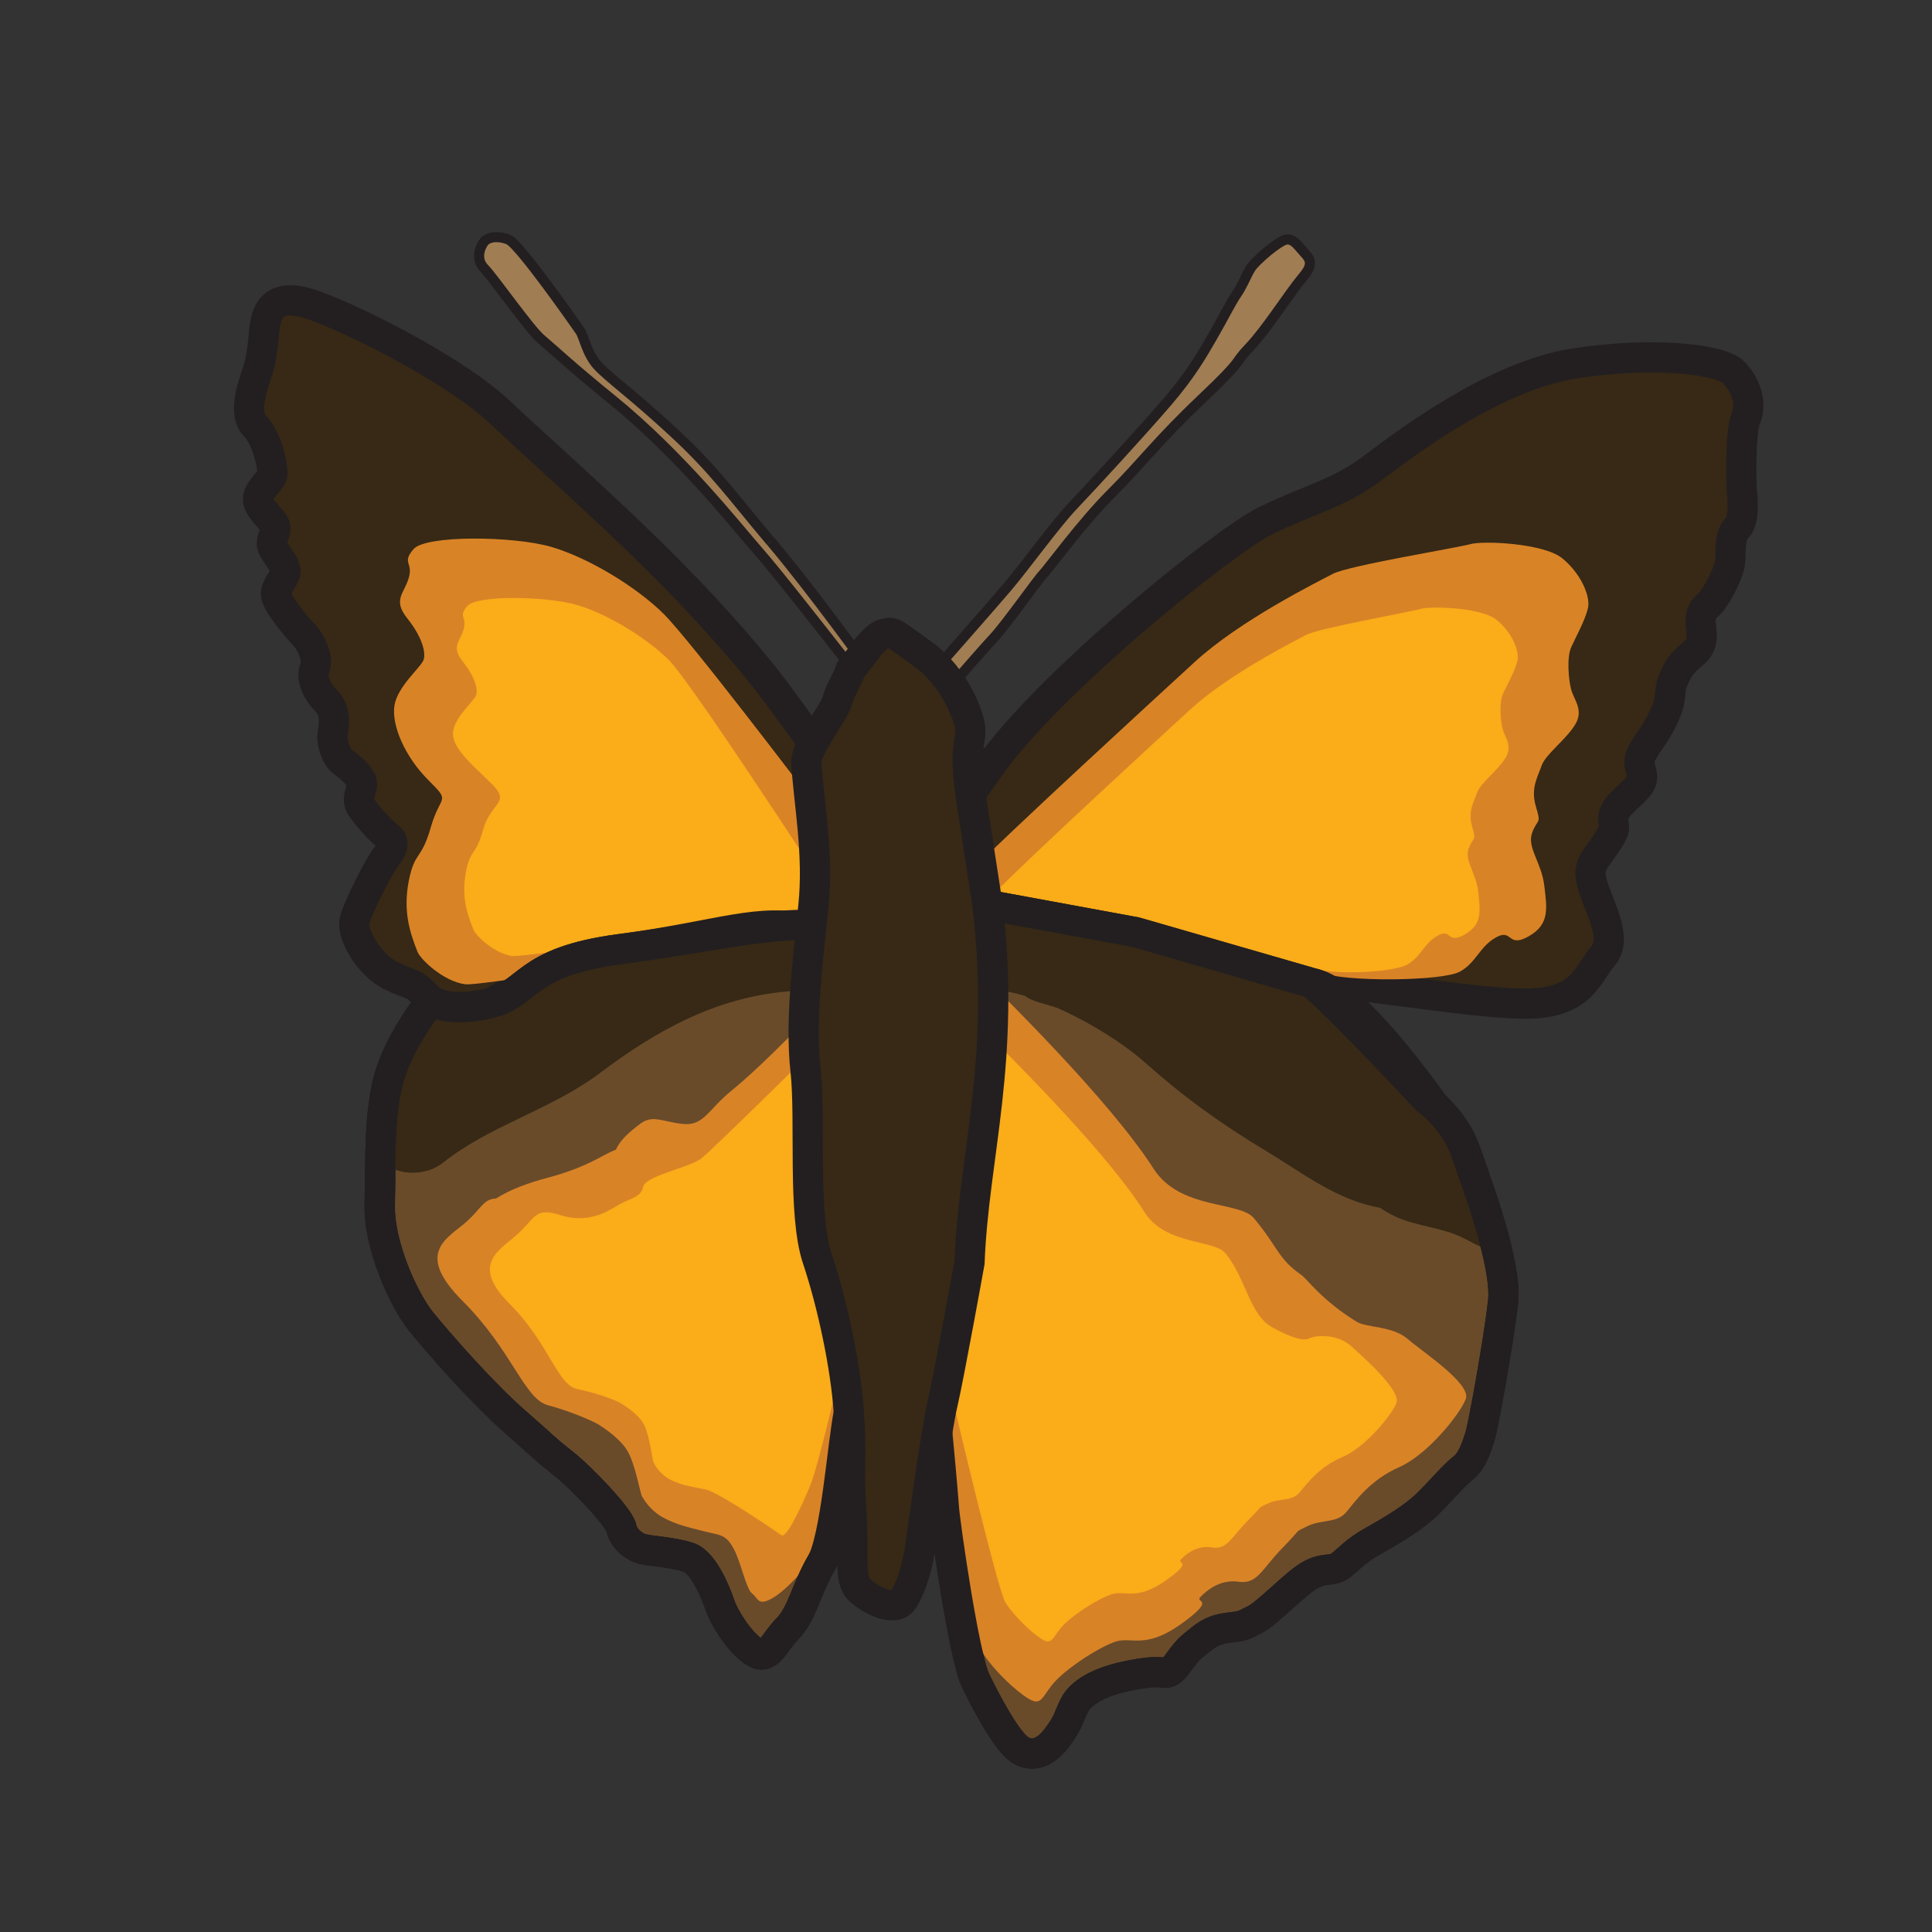 <svg xmlns="http://www.w3.org/2000/svg" id="Layer_1" viewBox="0 0 283.46 283.46"><rect x="0" y="0" width="283.46" height="283.46" fill="#333333" stroke="none"/><defs><style>      .st0 {        fill: #faac19;      }      .st1 {        fill: #d98327;      }      .st2 {        fill: #fff;      }      .st3 {        fill: #a17d53;        stroke-width: 1.48px;      }      .st3, .st4, .st5, .st6 {        stroke: #231f20;        stroke-miterlimit: 10;      }      .st4, .st7 {        fill: #372915;      }      .st4, .st5, .st6 {        stroke-width: 4.44px;      }      .st5 {        fill: none;      }      .st6 {        fill: #694b2a;      }    </style></defs><path class="st6" d="M142.22,132.28l24.41,4.49,25.89,7.48c5.7,5.09,16.76,17.03,16.76,17.03,0,0,4.01,2.78,5.7,7.55,1.69,4.78,6.16,16.65,5.55,22.2-.62,5.55-2.93,18.35-3.39,19.73-.46,1.39-1.08,3.55-2.47,4.63-1.39,1.08-3.2,3.28-5.22,5.26-2.03,1.99-5.11,3.83-7.88,5.38-2.78,1.54-3.7,2.77-4.93,3.7-1.23.92-2.31.15-4.47,1.39-2.16,1.23-6.17,5.55-8.02,6.48-1.85.92-1.54.93-4.01,1.23-2.47.31-3.39,1.24-5.09,2.62-1.7,1.39-2.47,3.39-3.55,3.85-1.08.46-.46-.46-5.4.46-4.93.92-7.55,2.62-8.48,4.47-.92,1.85-.77,2.31-2.47,4.62-1.7,2.31-3.7,3.08-5.55,1.85s-4.78-6.63-6.48-10.17c-1.7-3.55-4.47-22.97-4.63-25.28-.15-2.31-1.08-12.18-1.08-12.18l-13.57,9.25c-.93,4.62-1.23,7.4-3.39,11.1-2.16,3.7-2.78,7.4-4.93,9.56s-2.78,4.93-5.09,3.24c-2.31-1.7-4.32-5.24-4.78-6.63-.46-1.39-2.31-6.32-4.63-7.09-2.31-.77-5.55-.92-6.78-1.23-1.23-.31-2.78-1.54-3.08-3.08-.31-1.54-5.86-7.4-8.63-9.56-2.77-2.16-2.16-1.85-6.94-6.01-4.78-4.16-11.41-11.72-13.88-14.8-2.47-3.08-6.17-11.1-6.01-17.11.15-6.01-.15-13.72,1.54-19.12,1.7-5.4,6.03-10.79,6.03-10.79,0,0,2.01,1.86,8.3.47s4.99-6.12,19.43-8.01c14.44-1.88,25.57-4.94,32.74-2.86"></path><path class="st1" d="M117.92,150c-1.39,1.39-6.91,7.04-10.49,9.93-3.58,2.89-4.16,5.32-7.28,4.97-3.12-.35-4.39-1.39-6.24,0-1.51,1.13-2.93,2.35-3.53,3.76-.56.23-1.12.5-1.68.8-2.91,1.61-5.29,2.52-8.5,3.38-2.69.72-5.28,1.65-7.44,3.01-1.74.03-2.18,1.44-4.17,3.27-2.77,2.54-7.98,4.51-.69,11.79,7.28,7.28,9.02,14.34,12.49,15.26,3.47.93,6.82,2.43,7.52,2.89.69.46,3.24,2.08,4.28,4.05,1.04,1.96,1.74,5.89,1.97,6.36.23.46,1.27,2.2,3.24,3.24,1.97,1.04,3.7,1.39,5.9,1.96,2.2.58,3.12.35,4.28,2.43,1.16,2.08,1.85,6.01,2.78,6.71.92.69.81,1.96,3.12.58,2.31-1.39,6.36-5.9,7.52-9.14,1.16-3.24,3.58-17.92,3.58-17.92l-6.62-57.34Z"></path><path class="st1" d="M141.98,140.98c4.7,4.6,20.78,20.35,27.27,30.49,3.88,6.06,12.6,4.73,14.71,7.25,3.64,4.34,3.44,5.89,7.04,8.39.69.48,3.03,3.75,8.06,6.82,1.49.91,5.23.57,7.51,2.55,2.28,1.97,9.35,6.57,8.48,8.8-.87,2.23-5.6,8.15-9.77,9.98-4.17,1.84-6.33,4.86-7.74,6.57-1.41,1.71-3.66,1.05-5.74,2.1-2.08,1.05-.53,0-3.61,3.15-3.09,3.15-3.69,5.39-6.46,4.99-2.77-.39-4.7,1.31-5.6,2.23s2.5.13-2.8,3.94c-5.31,3.81-7.32,1.84-9.67,2.62-2.35.79-6.63,3.54-8.68,5.65-2.05,2.1-2.01,3.94-4.01,2.76-2-1.18-5.09-4.21-6.58-6.44-1.5-2.23-10.09-38.25-10.09-38.25"></path><path class="st4" d="M145.15,112.56c8.63-12.33,34.23-32.99,40.39-36.08,6.17-3.08,10.79-4.01,15.73-7.71,4.93-3.7,17.88-13.57,29.6-15.42,11.72-1.85,21.58-.62,23.43,1.23s2.78,4.62,1.85,6.78c-.93,2.16-.62,10.48-.62,10.48,0,0,.62,4.32-.62,5.55s-.92,3.39-1.08,5.09c-.16,1.7-2.16,5.24-2.93,6.01s-1.39,1.08-1.39,2.62.77,3.24-1.08,4.78c-1.85,1.54-2.16,2.16-2.93,3.85-.77,1.7,0,2.47-1.39,5.4-1.39,2.93-2.16,3.39-3.24,5.4-1.08,2,.93,3.08-.46,4.78-1.39,1.7-3.55,2.93-3.7,4.62-.15,1.7.77,1.08-1.08,3.85-1.85,2.78-2.93,3.24-1.85,6.48,1.08,3.24,3.55,7.55,1.39,10.02-2.16,2.47-2.93,6.63-10.33,6.94s-25.59-3.08-30.37-2.93c-.53.02-1.19,0-1.96-.07-6.22-.5-19.38-3.35-23.63-4.86-4.78-1.7-24.05-6.78-24.05-6.78l-2.47-16.03,2.77-4.01Z"></path><path class="st1" d="M146.87,135.27s14.4-1.28,21.2.35c6.8,1.63,21.55,5.54,25.49,7.04,3.94,1.5,18.18,1.26,20.63-.1,2.45-1.36,2.86-3.67,5.31-5.03s1.63,1.63,4.76-.14c3.13-1.77,2.72-4.08,2.31-7.48-.41-3.4-2.58-5.58-1.77-7.75.82-2.18,1.36-1.09.55-3.81-.82-2.72.27-4.35.82-5.99.54-1.63,3.54-3.81,4.9-5.99,1.36-2.18-.14-3.67-.54-5.17-.41-1.5-.68-4.76,0-6.26.68-1.49,2.04-3.95,2.45-5.71.41-1.77-1.09-5.17-3.81-7.35-2.72-2.18-11.56-2.58-13.47-2.04-1.9.54-17.82,3.13-20.14,4.35-2.32,1.22-13.6,6.81-20.27,12.93-6.67,6.12-26.49,24.3-34.25,32.05l5.84,6.1Z"></path><path class="st4" d="M118.95,136.52c-3.55-.46-11.42-.52-16.81.56-5.4,1.08-13.88,2.46-19.43,4.32-5.55,1.85-8.32,4.93-11.1,5.86-2.77.92-7.55.77-9.25-1.23-1.7-2.01-2-1.39-5.09-2.93-3.08-1.54-5.71-6.01-5.24-8.02.46-2,3.55-7.86,4.32-8.94.77-1.08,2-2.31.62-3.39-1.39-1.08-2.93-2.93-3.86-4.16-.92-1.23-.15-2.31,0-3.39.15-1.08-1.7-2.62-2.77-3.39-1.08-.77-1.7-2.93-1.54-4.01.15-1.08.62-3.39-.77-4.78s-2.47-3.39-1.85-4.93c.62-1.54-.62-4.01-1.69-5.09s-4.01-4.63-4.01-5.86c0-1.23,1.54-2.47,1.39-3.55-.15-1.08-2-2.93-2-3.85s.77-1.7.46-2.62c-.31-.93-2.62-2.62-2.47-4.01.15-1.39,2.09-2.71,2.12-3.67.03-.96-.74-5.12-2.59-6.97s-.15-6.32.31-7.71c.46-1.39.62-2.16.92-4.63.31-2.47-.15-8.17,7.71-5.24,7.86,2.93,21.28,10.18,26.83,15.42,5.55,5.24,15.57,14.03,24.05,22.51,8.48,8.48,14.34,15.57,16.8,18.96,2.47,3.39,5.24,7.09,5.24,7.09"></path><path class="st1" d="M118.37,137.1c-3.02.03-47.53,7.69-50.14,7.31-3.24-.46-6.53-3.66-6.97-4.75-1.17-2.95-2.14-6.03-1.28-10.43.87-4.41,1.81-2.9,3.23-7.86,1.42-4.96,3.04-3.51-.37-6.92-3.41-3.41-5.41-8.01-4.97-10.91.44-2.89,4-5.7,4.3-6.79.3-1.09-.23-3.28-2.4-6.01-2.18-2.73-.52-3.57.19-5.91.71-2.34-1.08-2.19.72-4.27,1.81-2.08,14.72-1.92,20.21-.32,5.48,1.6,12.59,5.93,16.54,9.89s20.87,26.27,20.87,26.27"></path><path class="st3" d="M113.09,79.46c-5.65-6.7-8.34-10.57-14.35-16.11-6-5.54-9.36-7.9-11-9.66-1.65-1.76-2.03-4.28-2.63-5.14-.6-.85-8.86-12.72-10.49-13.39-1.63-.66-3.06-.37-3.61.34-.55.71-1.32,2.49.06,3.9,1.38,1.41,6.59,8.89,8.29,10.33,1.7,1.43,4.56,4.13,10.5,8.95,10.11,8.21,18.31,18.68,21.45,22.25,2.74,3.11,10.12,12.57,12.14,15.14s2.97,5.08,3.9,4.98-.2-3.33-.2-3.33c0,0-8.06-11.18-14.04-18.26"></path><path class="st3" d="M139.8,100.38s4.34-5.03,6.07-6.88,6.42-8.5,7.17-9.25,5.61-7.46,10.12-11.97,6.65-7.57,13.18-13.76c6.53-6.19,4.45-4.91,6.94-7.52,2.49-2.6,5.61-7.57,7.69-10.12.73-.9,1.91-2.14.69-3.47-1.21-1.33-1.85-2.43-2.95-2.26-1.1.17-4.45,3.06-5.15,4.11-.69,1.04-1.1,2.37-2.08,3.82-.98,1.45-1.91,3.41-3.56,6.27-1.65,2.86-3.21,5.58-6.62,9.57-3.41,3.99-11.1,12.37-13.76,15.15-2.66,2.78-7.11,8.96-9.71,12.03-2.6,3.06-10.41,11.91-10.41,11.91"></path><path class="st5" d="M124.53,207.34c-.93,4.62-1.89,18.38-4.05,22.08-2.16,3.7-2.78,7.4-4.93,9.56s-2.77,4.93-5.09,3.24c-2.31-1.7-4.32-5.24-4.78-6.63-.46-1.39-2.31-6.32-4.62-7.09-2.31-.77-5.55-.92-6.79-1.23-1.23-.31-2.77-1.54-3.08-3.08-.31-1.54-5.86-7.4-8.63-9.56-2.77-2.16-2.16-1.85-6.94-6.01-4.78-4.16-11.41-11.72-13.87-14.8-2.47-3.08-6.17-11.1-6.01-17.11.15-6.01-.15-13.72,1.54-19.12,1.7-5.4,6.03-10.79,6.03-10.79"></path><path class="st0" d="M145.88,152.69c3.8,3.8,16.77,16.79,22,25.09,3.12,4.97,10.19,4.02,11.9,6.09,2.94,3.57,3.46,8.47,6.37,10.55.56.4,4.55,2.61,5.82,1.99,1.27-.62,4.32-.63,6.16,1,1.84,1.63,7.47,6.63,6.76,8.43-.71,1.79-4.56,6.51-7.94,7.94s-5.14,3.84-6.29,5.2c-1.15,1.36-2.96.79-4.65,1.62-1.69.82-.43,0-2.93,2.5s-3.01,4.31-5.25,3.94c-2.24-.36-3.81.99-4.54,1.72s2.02.15-2.28,3.15c-4.31,3.01-5.93,1.38-7.84,1.98-1.9.6-5.37,2.77-7.05,4.44-1.67,1.67-1.64,3.16-3.26,2.17-1.61-.99-4.11-3.48-5.31-5.31-1.21-1.83-8.07-31.12-8.07-31.12"></path><path class="st2" d="M142.38,116.57c-.96-7.05.08-7.63-.04-9.6-.11-1.97-2.37-7.69-6.91-10.96-4.54-3.27-4.24-3.33-5.7-3.03-1.44.29-3.65,3.62-3.65,3.62"></path><path class="st0" d="M118.37,134.43c-2.43,0-41.18,6.15-43.28,5.83-2.6-.39-5.28-2.98-5.63-3.87-.96-2.38-1.77-4.86-1.11-8.39.66-3.53,1.44-2.32,2.54-6.29,1.1-3.98,4.09-3.87,1.32-6.63s-6.07-5.41-5.74-7.73c.33-2.32,3.18-4.56,3.41-5.42.24-.87-.21-2.64-1.97-4.85-1.77-2.21-.44-2.87.11-4.75.55-1.88-.88-1.77.55-3.42,1.44-1.66,11.82-1.44,16.23-.11,4.42,1.32,10.16,4.86,13.36,8.06s21.81,31.81,21.81,31.81"></path><path class="st2" d="M144.85,132.6c2.77,23.02-2.01,36.85-2.62,52.65,0,0-3.01,16.65-3.93,20.58-.92,3.93-2.78,17.34-3.24,20.81-.46,3.47-1.5,6.59-2.66,8.21-1.16,1.62-4.62,0-6.29-1.57-1.67-1.57-.76-5.02-1.22-11.73-.46-6.71.12-7.28-.35-14.22-.46-6.94-2.43-16.07-4.63-22.66-2.2-6.59-.93-20.35-1.73-27.63-.81-7.28.35-16.3,1.15-24.05.81-7.75-.68-15.15-1.04-21.16-.12-1.96,4.07-7.33,4.51-8.9.58-2.08,1.47-3,2.01-4.69"></path><path class="st0" d="M144.85,132.6s17.7,2.35,23.34,3.63c5.64,1.29,20.72,4.52,23.99,5.72,3.26,1.2,12.24.73,14.29-.43,2.05-1.16,2.41-3.08,4.46-4.24s1.34,1.34,3.96-.16c2.62-1.5,2.3-3.42,2-6.25-.3-2.82-2.09-4.61-1.39-6.43.7-1.82,1.14-.92.49-3.17-.65-2.26.27-3.62.74-4.99.47-1.36,2.98-3.21,4.13-5.03,1.15-1.82-.07-3.05-.4-4.29-.32-1.24-.52-3.95.07-5.2.58-1.25,1.74-3.3,2.1-4.78.36-1.48-.85-4.29-3.09-6.07-2.24-1.78-9.59-2.03-11.18-1.56-1.59.47-14.85,2.79-16.79,3.83-1.94,1.04-11.38,5.8-16.99,10.96-5.61,5.16-22.28,20.48-28.81,27.01l-.93,1.45Z"></path><path class="st4" d="M63.31,146.78s2.01,1.86,8.3.47,4.99-6.12,19.43-8.01c14.44-1.88,20.74-4.82,27.91-2.73"></path><path class="st4" d="M142.22,132.28l24.41,4.49,25.89,7.48c7.54,1.31,22.47,24.58,22.47,24.58"></path><path class="st0" d="M120.66,152.74c-1.29,1.29-16.11,15.93-17.8,17.25-1.69,1.31-8.2,2.52-8.51,4.15-.31,1.62-2.05,1.67-3.77,2.74-1.72,1.07-4.53,2.62-8.31,1.41-3.78-1.21-3.66.31-6.23,2.68-2.56,2.38-7.2,4.39-1.3,10.3,5.9,5.9,7,11.93,9.96,12.53,2.96.6,5.79,1.71,6.36,2.07.57.36,2.69,1.62,3.48,3.27.79,1.65,1.16,5.02,1.34,5.41.17.39.98,1.83,2.62,2.62,1.65.79,3.13.99,5.01,1.36,1.88.37,10.36,6.16,11.13,6.71.76.55,3.02-4.36,4.22-7.25,1.2-2.88,4.17-15.79,4.17-15.79"></path><path class="st7" d="M115.56,133.61c-5.64.47-11.01,1.71-16.13,3.64-1.46-.63-3.2-.69-5,.23-2.79,1.43-5.77,2.09-8.6,3.37-2.14.96-3.41,2.64-5.28,3.75-1.24.73-3.21.78-4.53,1.21-2.67.87-4.64,2.29-7.4,2.84-3.85.77-7.6.14-10.12,3.8-2.39,3.47-3.2,9.89-3.67,14.01-.65,5.72,6.61,6.95,10.1,4.18,7.13-5.65,15.85-7.75,23.18-13.27,8.27-6.23,16.99-11.03,27.45-11.91,7.54-.63,7.6-12.47,0-11.84Z"></path><path class="st7" d="M215.95,169.51c-.44-5-5.52-5.41-8.31-8.81-1.84-2.25-2.58-4.62-4.92-6.73-1.97-1.78-3.87-3.65-5.85-5.4-4.76-4.2-11.1-6.45-17.31-7.27-4-.53-7.96-1.33-11.88-2.29-4.28-3.01-8.79-5.09-13.54-4.04-2.8-.83-5.57-1.38-8.2-1.56-7.6-.5-7.57,11.34,0,11.84,1.35.09,2.84.39,4.39.85.53.36,1.15.67,1.87.89.95.29,1.91.58,2.87.87,4.93,2.17,9.87,5.32,12.87,7.99,5.77,5.13,11.15,9.01,17.8,13.01,5.57,3.35,10.34,7.2,16.76,8.35.32.22.64.43.98.63,3.29,1.95,6.64,1.97,10.04,3.28,2.47.95,3.65,2.29,6.61,2.46"></path><path class="st5" d="M142.22,132.28l24.41,4.49,25.89,7.48c5.7,5.09,16.76,17.03,16.76,17.03,0,0,4.01,2.78,5.7,7.55,1.69,4.78,6.16,16.65,5.55,22.2-.62,5.55-2.93,18.35-3.39,19.73-.46,1.39-1.08,3.55-2.47,4.63-1.39,1.08-3.2,3.28-5.22,5.26-2.03,1.99-5.11,3.83-7.88,5.38-2.78,1.54-3.7,2.77-4.93,3.7-1.23.92-2.31.15-4.47,1.39-2.16,1.23-6.17,5.55-8.02,6.48-1.85.92-1.54.93-4.01,1.23-2.47.31-3.39,1.24-5.09,2.62-1.7,1.39-2.47,3.39-3.55,3.85-1.08.46-.46-.46-5.4.46-4.93.92-7.55,2.62-8.48,4.47-.92,1.85-.77,2.31-2.47,4.62-1.7,2.31-3.7,3.08-5.55,1.85s-4.78-6.63-6.48-10.17c-1.7-3.55-4.47-22.97-4.63-25.28-.15-2.31-1.08-12.18-1.08-12.18l-13.57,9.25c-.93,4.62-1.23,7.4-3.39,11.1-2.16,3.7-2.78,7.4-4.93,9.56s-2.78,4.93-5.09,3.24c-2.31-1.7-4.32-5.24-4.78-6.63-.46-1.39-2.31-6.32-4.63-7.09-2.31-.77-5.55-.92-6.78-1.23-1.23-.31-2.78-1.54-3.08-3.08-.31-1.54-5.86-7.4-8.63-9.56-2.77-2.16-2.16-1.85-6.94-6.01-4.78-4.16-11.41-11.72-13.88-14.8-2.47-3.08-6.17-11.1-6.01-17.11.15-6.01-.15-13.72,1.54-19.12,1.7-5.4,6.03-10.79,6.03-10.79,0,0,2.01,1.86,8.3.47s4.99-6.12,19.43-8.01c14.44-1.88,25.57-4.94,32.74-2.86"></path><path class="st4" d="M126.09,96.6s2.2-3.33,3.65-3.62c1.45-.29,1.16-.23,5.7,3.03,4.54,3.27,6.79,8.99,6.91,10.96.12,1.96-.92,2.54.04,9.6l2.47,16.03c2.77,23.02-2.01,36.85-2.62,52.65,0,0-3.01,16.65-3.93,20.58-.92,3.93-2.78,17.34-3.24,20.81-.46,3.47-1.5,6.59-2.66,8.21-1.16,1.62-4.62,0-6.29-1.57-1.67-1.57-.76-5.02-1.22-11.73-.46-6.71.12-7.28-.35-14.22-.46-6.94-2.43-16.07-4.63-22.66-2.2-6.59-.93-20.35-1.73-27.63-.81-7.28.35-16.3,1.15-24.05.81-7.75-.68-15.15-1.04-21.16-.12-1.96,4.07-7.33,4.51-8.9.58-2.08,1.47-3,2.01-4.69l1.28-1.63Z"></path></svg>